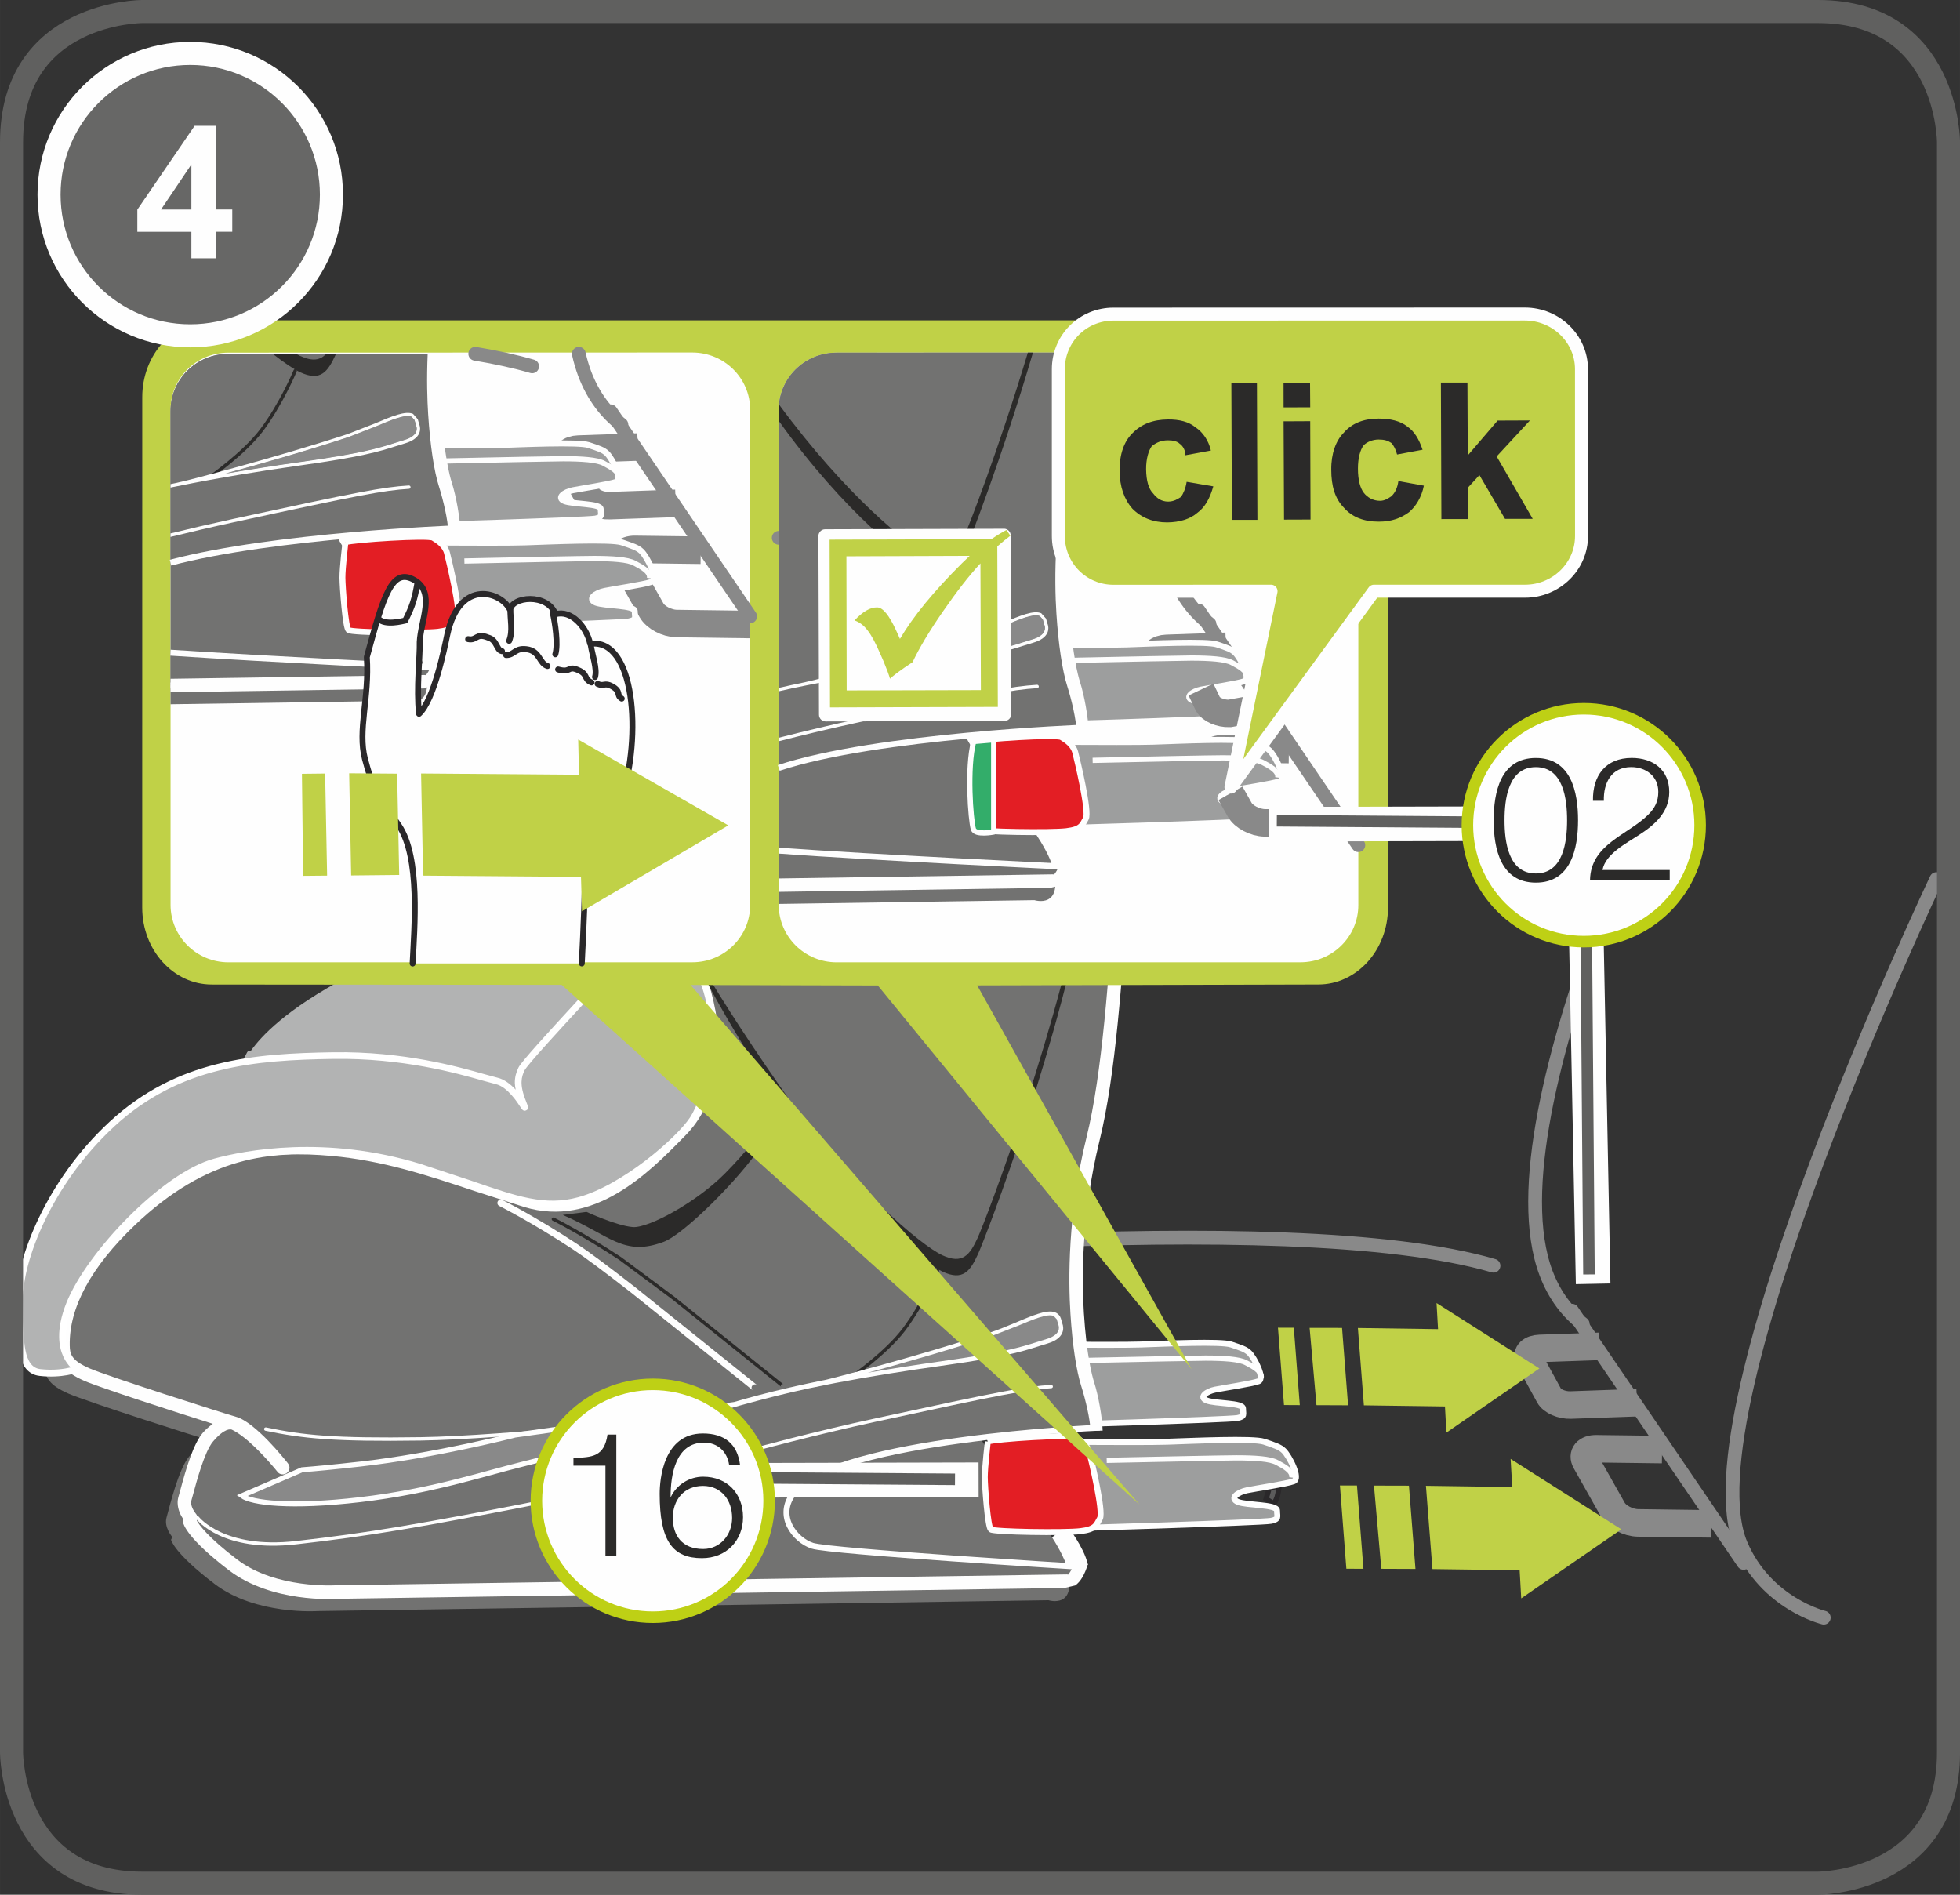 <?xml version="1.0" encoding="UTF-8"?>
<!DOCTYPE svg PUBLIC "-//W3C//DTD SVG 1.1//EN" "http://www.w3.org/Graphics/SVG/1.1/DTD/svg11.dtd">
<!-- Creator: CorelDRAW 2017 -->
<svg xmlns="http://www.w3.org/2000/svg" xml:space="preserve" width="30mm" height="29mm" version="1.1" style="shape-rendering:geometricPrecision; text-rendering:geometricPrecision; image-rendering:optimizeQuality; fill-rule:evenodd; clip-rule:evenodd"
viewBox="0 0 445.32 430.48"
 xmlns:xlink="http://www.w3.org/1999/xlink">
 <rect x="0" y="0" width="445.32" height="430.48" fill="#333333" stroke="none"/>
 <defs>
  <style type="text/css">
   <![CDATA[
    .str4 {stroke:#FEFEFE;stroke-width:1.19;stroke-miterlimit:10}
    .str7 {stroke:#2A282A;stroke-width:1.19;stroke-miterlimit:10}
    .str1 {stroke:#898989;stroke-width:6.25;stroke-miterlimit:4}
    .str2 {stroke:#FEFEFE;stroke-width:4.76;stroke-miterlimit:10}
    .str3 {stroke:#FEFEFE;stroke-width:1.35;stroke-miterlimit:10}
    .str5 {stroke:#FEFEFE;stroke-width:1.35;stroke-miterlimit:4}
    .str13 {stroke:#FEFEFE;stroke-width:7.86;stroke-miterlimit:4}
    .str12 {stroke:#FEFEFE;stroke-width:5.24;stroke-miterlimit:4}
    .str11 {stroke:#60605F;stroke-width:5.24;stroke-miterlimit:4}
    .str14 {stroke:#60605F;stroke-width:2.62;stroke-miterlimit:4}
    .str15 {stroke:#BED015;stroke-width:2.62;stroke-miterlimit:2.613}
    .str6 {stroke:#FEFEFE;stroke-width:1.13;stroke-miterlimit:4}
    .str9 {stroke:#FEFEFE;stroke-width:1.19;stroke-linecap:round;stroke-linejoin:round;stroke-miterlimit:4}
    .str0 {stroke:#898989;stroke-width:3.13;stroke-linecap:round;stroke-linejoin:round;stroke-miterlimit:4}
    .str8 {stroke:#2A282A;stroke-width:1.35;stroke-linecap:round;stroke-linejoin:round;stroke-miterlimit:22.926}
    .str10 {stroke:#FEFEFE;stroke-width:2.95;stroke-linecap:round;stroke-linejoin:round;stroke-miterlimit:4}
    .fil11 {fill:none}
    .fil0 {fill:none;fill-rule:nonzero}
    .fil13 {fill:#FEFEFE}
    .fil10 {fill:#5B5B5B}
    .fil4 {fill:#FEFEFE;fill-rule:nonzero}
    .fil5 {fill:#B2B3B3;fill-rule:nonzero}
    .fil2 {fill:#9D9E9E;fill-rule:nonzero}
    .fil9 {fill:#898989;fill-rule:nonzero}
    .fil6 {fill:#727271;fill-rule:nonzero}
    .fil15 {fill:#676766;fill-rule:nonzero}
    .fil3 {fill:#5B5B5B;fill-rule:nonzero}
    .fil7 {fill:#2B2A29;fill-rule:nonzero}
    .fil16 {fill:#2B2A29;fill-rule:nonzero}
    .fil12 {fill:#E31E24;fill-rule:nonzero}
    .fil1 {fill:#C0D147;fill-rule:nonzero}
    .fil14 {fill:#33AD6A;fill-rule:nonzero}
    .fil8 {fill:white;fill-rule:nonzero}
   ]]>
  </style>
 </defs>
 <g id="Слой_x0020_1">
  <line class="fil0 str0" x1="357.17" y1="297.79" x2="396.15" y2= "355.08" />
  <path class="fil0 str1" d="M377.63 329.34l-14.92 -0.19c-2.25,-0.04 -3.33,1.27 -2.43,2.9l6.16 10.94c0.92,1.63 3.48,2.98 5.72,3.01l16.68 0.22m-25.52 -40.33l-13.47 0.47c-2.04,0.07 -3.13,1.14 -2.46,2.38l4.57 8.35c0.67,1.25 2.87,2.2 4.9,2.13l15.05 -0.53"/>
  <path class="fil0 str0" d="M439.95 199.73c0,0 -57.35,120.72 -44.42,151.17 5.73,13.48 18.84,16.62 18.84,16.62m-50.01 -160.21c-11.41,30.48 -20.02,63.5 -13.1,81.92 2,5.29 5.03,9.03 8.34,11.56m-129.05 -18.68c42.46,-1.83 85.36,-1.38 108.78,5.46"/>
  <path class="fil1" d="M309.78 356.43l-1.47 -18.93 -3.87 -0.01 1.46 18.92 3.88 0.02zm11.82 0.03l-1.48 -18.92 -7.95 -0.02 1.67 18.91 7.76 0.03zm23.67 0.29l0.36 6.39 22.75 -15.68 -25.16 -16 0.37 6.39 -19.61 -0.28 1.48 18.92 19.79 0.27z"/>
  <path class="fil1" d="M295.32 319.24l-1.36 -17.58 -3.6 -0.01 1.37 17.57 3.59 0.02zm10.97 0.03l-1.37 -17.57 -7.37 -0.01 1.56 17.56 7.19 0.03zm22.01 0.27l0.33 5.94 21.12 -14.57 -23.36 -14.86 0.34 5.93 -18.21 -0.26 1.36 17.57 18.41 0.25z"/>
  <path class="fil0 str2" d="M240.6 348.08c0,0 3.61,4.74 4.23,7.89"/>
  <path class="fil2" d="M225.1 305.4c0,0 28.58,0.27 34.09,0.07 5.49,-0.19 18.21,-0.77 20.49,-0.01 2.28,0.76 3.36,1.09 4.18,1.91 1.2,1.19 3.6,5.88 2.08,6.45 -1.51,0.56 -7.97,1.52 -9.87,1.9 -1.89,0.38 -3.79,1.71 -1.9,2.46 1.9,0.77 8.25,0.5 8.25,1.83 0,1.32 0.49,1.78 -1.23,2.15 -1.71,0.38 -45.73,1.73 -48.56,1.73 -2.85,0 -4.38,-0.95 -5.51,-1.14 -1.14,-0.19 -2.67,0.2 -3.23,0.2 -0.57,0 -1.9,-3.41 -1.9,-5.7 0,-2.27 3.11,-11.84 3.11,-11.84z"/>
  <path class="fil0 str3" d="M225.1 305.4c0,0 28.58,0.27 34.09,0.07 5.49,-0.19 18.21,-0.77 20.49,-0.01 2.28,0.76 3.36,1.09 4.18,1.91 1.2,1.19 3.6,5.88 2.08,6.45 -1.51,0.56 -7.97,1.52 -9.87,1.9 -1.89,0.38 -3.79,1.71 -1.9,2.46 1.9,0.77 8.25,0.5 8.25,1.83 0,1.32 0.49,1.78 -1.23,2.15 -1.71,0.38 -45.73,1.73 -48.56,1.73 -2.85,0 -4.38,-0.95 -5.51,-1.14 -1.14,-0.19 -2.67,0.2 -3.23,0.2 -0.57,0 -1.9,-3.41 -1.9,-5.7 0,-2.27 3.11,-11.84 3.11,-11.84"/>
  <path class="fil0 str4" d="M225.1 305.4l1.4 4.12c0,0 43.17,-0.95 47.42,-0.96 4.25,0.01 7.67,0.23 9.21,1.06 1.53,0.82 3.66,1.89 3.42,3.42"/>
  <path class="fil3" d="M260.19 127.66c0,0 0.46,-3.6 -0.9,-17.18 -1.37,-13.57 -4.7,-14.69 -4.7,-14.69 0,0 1.63,31.25 2.09,35.13 0.44,3.87 2.97,-0.34 2.97,-0.34l0.54 -2.92z"/>
  <path class="fil4" d="M259.81 127.61c-0.01,0.04 -0.5,2.78 -0.5,2.78 -0.53,0.91 -1.41,1.87 -1.79,1.79 -0.15,-0.03 -0.37,-0.39 -0.47,-1.3 -0.41,-3.53 -1.82,-30.06 -2.03,-34.24 0.95,1.04 2.9,4.27 3.88,13.9 0.72,7.19 0.93,11.59 0.96,14.12 0.04,2.15 -0.05,2.94 -0.05,2.96zm-5.45 -32.12c-0.09,0.07 -0.15,0.19 -0.14,0.32 0.06,1.27 1.63,31.3 2.07,35.14 0.05,0.44 0.2,1.77 1.08,1.96 1.09,0.23 2.28,-1.58 2.66,-2.27 0,0 0.54,-2.94 0.54,-2.94 0.02,-0.15 0.44,-3.8 -0.91,-17.26 -1.35,-13.43 -4.58,-14.89 -4.94,-15.01 -0.11,-0.04 -0.24,-0.02 -0.35,0.06z"/>
  <path class="fil3" d="M257.35 139.1c0.13,1.85 1.42,3.26 2.86,3.16 1.45,-0.11 2.51,-1.7 2.37,-3.54l-1.15 -15.63c-0.15,-1.86 -1.43,-3.27 -2.88,-3.16 -1.44,0.11 -2.49,1.69 -2.36,3.55l1.15 15.63z"/>
  <path class="fil4" d="M257.74 139.07l-1.16 -15.63c-0.13,-1.64 0.79,-3.04 2.01,-3.13l1.39 0.5c0.6,0.52 1,1.37 1.07,2.3l1.15 15.63c0.12,1.64 -0.79,3.05 -2.01,3.14 -1.23,0.09 -2.34,-1.17 -2.44,-2.8zm0.8 -19.53c-1.66,0.12 -2.88,1.9 -2.72,3.95l1.15 15.63c0.16,2.05 1.62,3.63 3.28,3.51 1.65,-0.12 2.86,-1.9 2.72,-3.95l-1.15 -15.64c-0.1,-1.14 -0.58,-2.17 -1.34,-2.83l-1.94 -0.68z"/>
  <path class="fil5" d="M56.82 239.44l-3.71 7.15 13.74 7.43 46.01 13.5 39.79 -38.23 -24.67 -8.36 -1.13 -0.38c0,0 -27.8,-8.3 -47.46,2.01 -19.66,10.31 -23.02,18.64 -23.02,18.64l0.45 -1.76z"/>
  <path class="fil5" d="M151.22 229.61c-1.72,1.65 -37.95,36.46 -38.56,37.05 -0.83,-0.25 -45.44,-13.31 -45.44,-13.31 0,0 -11.88,-6.42 -13.08,-7.07 0.37,-0.73 1.28,-2.49 2.24,-4.31 0.3,0 0.6,-0.17 0.72,-0.47 0.02,-0.08 3.58,-8.24 22.66,-18.25 19.16,-10.05 46.61,-2.04 46.86,-1.96 0,0 22.45,7.6 24.6,8.33zm-72.17 -7.72c-14.05,7.37 -19.81,13.67 -22.04,16.83 -0.34,-0.08 -0.71,0.05 -0.87,0.37l-3.71 7.14c-0.18,0.37 -0.05,0.83 0.31,1.03l13.89 7.49 46.02 13.49c0.26,0.08 0.54,0.01 0.73,-0.18l39.79 -38.23c0.19,-0.18 0.28,-0.46 0.22,-0.71 -0.05,-0.26 -0.24,-0.48 -0.5,-0.56l-25.82 -8.74c-0.27,-0.08 -28.32,-8.27 -48.03,2.06z"/>
  <path class="fil6" d="M60.04 337.76c0,0 -6.21,-7.83 -10.97,-10.05 -1.68,-0.5 -3.57,0.2 -6.06,3.15 -2.49,2.95 -4.55,11.71 -5.17,13.91 -0.64,2.21 1.31,4.43 1.31,4.43l-0.29 0.62c0,0 0.57,2.96 9.93,10.07 9.36,7.12 23.42,6.14 23.42,6.14l166.01 -2.47c0,0 6.89,2.18 4.1,-7.72 -2.32,-8.27 -19.58,-26.93 -19.62,-29.6 -0.04,-2.66 21.19,-4.49 20.26,-7.4 -0.93,-2.9 -1.91,-8.37 -2.4,-16.12 -0.5,-7.75 -0.59,-22.64 3.61,-39.63 4.2,-16.98 5.56,-44.61 7.24,-68.3 1.69,-23.69 1.33,-55.74 0.36,-69.98 -0.98,-14.23 -2.37,-22.61 -2.37,-22.61 0,0 -0.17,-2.16 -3.23,-3.27 -3.07,-1.09 -12.48,-4.33 -45.11,-3.43 -34.74,0.95 -50.65,10.38 -62.97,32.45 -7.83,14.02 -14.23,36.51 12.11,87.69 11.94,23.2 7.57,38.18 0.42,45.41 -7.14,7.23 -19.66,20.78 -35.25,16.05 -15.6,-4.73 -28.27,-10.27 -44.21,-11.68 -15.92,-1.42 -30,1.08 -45.82,16.2 -15.8,15.12 -15.26,25.8 -15.22,28.6 0.05,2.8 1.22,4.57 5.45,6.41 4.22,1.84 30.15,10.13 33.46,11.05 4.03,1.14 11.02,10.1 11.02,10.1z"/>
  <path class="fil6" d="M245.35 355.96c-1.38,3.63 -2.95,3.26 -2.95,3.26l-166 2.47c0,0 -14.07,0.97 -23.42,-6.14 -9.36,-7.11 -9.93,-10.06 -9.93,-10.06l0.28 -0.62c0,0 -1.94,-2.21 -1.31,-4.42 0.63,-2.2 2.7,-10.97 5.17,-13.91 2.5,-2.95 4.4,-3.64 6.07,-3.14 4.76,2.22 10.97,10.05 10.97,10.05 0,0 -6.99,-8.96 -11.02,-10.09 -3.3,-0.93 -29.24,-9.22 -33.46,-11.07 -4.23,-1.84 -5.4,-3.61 -5.45,-6.41 -0.04,-2.8 -0.58,-13.47 15.23,-28.6 15.81,-15.12 29.89,-17.62 45.82,-16.2 15.92,1.41 28.6,6.95 44.2,11.68 15.6,4.73 28.11,-8.81 35.26,-16.04 7.15,-7.24 11.52,-22.21 -0.42,-45.42 -26.33,-51.19 -19.94,-73.67 -12.1,-87.69 12.32,-22.06 28.22,-31.49 62.97,-32.45 32.62,-0.9 42.02,2.34 45.11,3.44 3.06,1.1 3.23,3.26 3.23,3.26 0,0 1.39,8.37 2.37,22.61 0.97,14.23 1.33,46.29 -0.37,69.98 -1.68,23.69 -3.04,51.31 -7.24,68.3 -4.2,16.98 -4.11,31.88 -3.61,39.63 0.5,7.75 1.47,13.21 2.4,16.12 0.94,2.92 2.02,7.23 2.06,9.89 0,0 -59.04,2.63 -68.83,14.77 -4.18,5.19 0.21,10.73 4.19,12.03 3.98,1.31 60.79,4.78 60.79,4.78z"/>
  <path class="fil0 str5" d="M245.35 355.96c-1.38,3.63 -2.95,3.26 -2.95,3.26l-166 2.47c0,0 -14.07,0.97 -23.42,-6.14 -9.36,-7.11 -9.93,-10.06 -9.93,-10.06l0.28 -0.62c0,0 -1.94,-2.21 -1.31,-4.42 0.63,-2.2 2.7,-10.97 5.17,-13.91 2.5,-2.95 4.4,-3.64 6.07,-3.14 4.76,2.22 10.97,10.05 10.97,10.05 0,0 -6.99,-8.96 -11.02,-10.09 -3.3,-0.93 -29.24,-9.22 -33.46,-11.07 -4.23,-1.84 -5.4,-3.61 -5.45,-6.41 -0.04,-2.8 -0.58,-13.47 15.23,-28.6 15.81,-15.12 29.89,-17.62 45.82,-16.2 15.92,1.41 28.6,6.95 44.2,11.68 15.6,4.73 28.11,-8.81 35.26,-16.04 7.15,-7.24 11.52,-22.21 -0.42,-45.42 -26.33,-51.19 -19.94,-73.67 -12.1,-87.69 12.32,-22.06 28.22,-31.49 62.97,-32.45 32.62,-0.9 42.02,2.34 45.11,3.44 3.06,1.1 3.23,3.26 3.23,3.26 0,0 1.39,8.37 2.37,22.61 0.97,14.23 1.33,46.29 -0.37,69.98 -1.68,23.69 -3.04,51.31 -7.24,68.3 -4.2,16.98 -4.11,31.88 -3.61,39.63 0.5,7.75 1.47,13.21 2.4,16.12 0.94,2.92 2.02,7.23 2.06,9.89 0,0 -59.04,2.63 -68.83,14.77 -4.18,5.19 0.21,10.73 4.19,12.03 3.98,1.31 60.79,4.78 60.79,4.78"/>
  <path class="fil4" d="M244.07 355.07c-0.79,2.33 -1.5,2.65 -1.31,2.67 -0.04,-0.01 -0.33,-0.04 -0.37,-0.04l-166.08 2.47c-0.14,0.01 -13.62,0.84 -22.4,-5.83 -6.73,-5.12 -8.67,-7.92 -9.18,-8.84l0 -0.01c0.1,-0.2 0.14,-0.42 0.13,-0.63 -0,-0.36 -0.14,-0.71 -0.38,-0.98 -0.32,-0.38 -1.04,-1.45 -1.06,-2.46 0,-0.19 0.01,-0.37 0.07,-0.54l0.37 -1.32c0.78,-2.92 2.61,-9.76 4.52,-12.03 2.7,-3.19 4.02,-2.79 4.25,-2.74 3.27,1.53 7.44,6.09 9.36,8.34 0.35,0.41 0.75,0.87 1.04,1.25l0.02 0.03c0.52,0.65 1.47,0.76 2.13,0.24 0.4,-0.3 0.6,-0.76 0.59,-1.22 -0.01,-0.32 -0.12,-0.64 -0.33,-0.92l-0.01 -0.01 0 -0.01c-0.79,-1 -7.44,-9.38 -11.8,-10.6 -3.31,-0.94 -29.19,-9.22 -33.26,-10.99 -4.17,-1.82 -4.5,-3.24 -4.53,-5.23l0 -0.06c-0.13,-8.57 4.84,-17.73 14.75,-27.22 16.62,-15.88 31.27,-16.97 44.63,-15.78 11.7,1.04 21.75,4.38 32.4,7.92l11.49 3.7c15.88,4.82 28.44,-7.95 35.95,-15.58l0.83 -0.85c3.72,-3.76 14.71,-18.3 -0.15,-47.18 -25.63,-49.81 -19.94,-72.26 -12.13,-86.25 12.55,-22.48 28.7,-30.76 61.68,-31.66 21.69,-0.6 36.68,0.53 44.55,3.35 2.01,0.73 2.21,1.93 2.23,2.07 0.01,0.09 1.4,8.48 2.36,22.47 0.94,13.82 1.34,45.75 -0.36,69.76l-0.7 10.2c-1.44,21.33 -2.94,43.38 -6.51,57.84 -4.3,17.38 -4.14,32.58 -3.65,40.09 0.44,6.98 1.34,12.99 2.47,16.49 0.96,3 2.05,7.69 2.08,10.06l2.76 0c-0.04,-2.86 -0.97,-8.01 -1.93,-10.99 -0.49,-1.55 -1.72,-6.18 -2.33,-15.75 -0.47,-7.34 -0.63,-22.18 3.56,-39.16 3.65,-14.72 5.15,-36.91 6.6,-58.37l0.69 -10.19c1.73,-24.16 1.32,-56.29 0.37,-70.2 -0.96,-14.14 -2.38,-22.67 -2.38,-22.62 -0.08,-1.17 -1.08,-3.45 -4.24,-4.59 -3.06,-1.1 -12.39,-4.44 -45.66,-3.52 -33.84,0.92 -51.26,9.93 -64.26,33.23 -8.19,14.66 -14.21,38.04 12.08,89.13 13.92,27.06 4.05,40.24 0.69,43.64l-0.85 0.86c-7.02,7.14 -18.77,19.08 -32.89,14.8l-11.4 -3.68c-10.82,-3.6 -21.05,-7 -33.09,-8.06 -14.09,-1.25 -29.52,-0.1 -47,16.62 -10.57,10.1 -15.84,20.01 -15.7,29.66 0,0.02 0,0.04 0,0.07 0.05,3.63 1.83,5.81 6.35,7.79 3.45,1.51 20.71,7.1 29.21,9.77 -0.76,0.59 -1.52,1.17 -2.31,2.1 -2.06,2.45 -3.69,7.8 -5.13,13.21l-0.35 1.26c-0.15,0.49 -0.2,0.97 -0.19,1.44 0.03,1.53 0.72,2.83 1.25,3.62 -0.05,0.14 -0.09,0.28 -0.09,0.42 0,0.09 0.01,0.18 0.04,0.27 0.11,0.59 1.14,3.88 10.5,10.99 9.71,7.37 23.85,6.49 24.37,6.45l166 -2.47c0.11,0 -0.49,-0.01 -0.39,-0.04l2.25 -0.53c1.19,-0.82 2.16,-2.45 2.9,-4.88l-3.13 -0.22z"/>
  <path class="fil7" d="M254.11 107.16c0.38,13.23 0.18,48.9 -6.42,87.25 -6.6,38.35 -23.78,82.91 -25.55,86.8 -1.79,3.89 -3.4,6.12 -8.04,3.98 -4.61,-2.14 -20.77,-15.23 -37.17,-38.79 -17.61,-25.32 -23.12,-37.31 -23.12,-37.31l2.04 4.21c0,0 5.16,12.98 21.14,36.83 16,23.84 32.55,36.65 37.17,38.79 4.63,2.14 6.26,-0.09 8.04,-3.98 1.78,-3.89 18.95,-48.46 25.55,-86.8 6.6,-38.35 6.8,-74.02 6.42,-87.25l-0.06 -3.72z"/>
  <path class="fil7" d="M163.55 236.53c1.15,3.08 5.15,7.86 7.8,12.71 2.23,4.07 3.52,8.21 1.38,11.43 -4.67,7.06 -17.23,19.7 -21.93,21.47 -9.14,3.45 -12.2,-1.49 -22.94,-6.11l5.4 -0.69c0,0 6.95,3.2 10.54,3.45 3.61,0.25 14.5,-5.69 20.91,-12.18 10.56,-10.69 7.88,-11.62 7.56,-13.41l-8.73 -16.67z"/>
  <path class="fil7" d="M125.9 276.65c0.06,0.04 6.61,3.29 15.25,8.99l12 8.92 24.86 19.97c-0.15,-0.14 -0.4,-0.11 -0.53,0.06 -0.14,0.16 -0.11,0.4 0.06,0.53l-24.86 -19.96 -11.95 -8.89c-8.6,-5.68 -15.1,-8.91 -15.18,-8.94 -0.18,-0.1 -0.27,-0.33 -0.17,-0.51 0.1,-0.19 0.32,-0.27 0.52,-0.18z"/>
  <path class="fil4" d="M114.12 272.62c0.08,0.03 7.35,3.66 16.96,9.99 2.65,1.74 7.13,5.08 13.33,9.92l27.6 22.16c-0.32,-0.26 -0.81,-0.21 -1.08,0.12 -0.26,0.33 -0.22,0.8 0.11,1.07l-27.57 -22.14c-6.18,-4.81 -10.63,-8.13 -13.24,-9.84 -9.53,-6.28 -16.73,-9.87 -16.8,-9.91 -0.38,-0.18 -0.52,-0.64 -0.34,-1.02 0.19,-0.38 0.64,-0.53 1.02,-0.35z"/>
  <path class="fil7" d="M213.15 288.24c0.19,0.08 0.29,0.3 0.2,0.5 -0.03,0.08 -3.22,7.68 -7.7,13.6 -4.04,5.32 -11.8,10.73 -11.88,10.78 -0.17,0.12 -0.41,0.08 -0.53,-0.09 -0.12,-0.18 -0.07,-0.41 0.1,-0.53 0.08,-0.05 7.73,-5.39 11.69,-10.62 4.43,-5.84 7.58,-13.35 7.61,-13.43 0.08,-0.19 0.3,-0.28 0.5,-0.2z"/>
  <path class="fil4" d="M239.22 315c0.01,0.21 -0.14,0.39 -0.36,0.4 -5.79,0.36 -11.37,1.43 -39.75,7.58 -14.08,3.06 -25.22,6.06 -35.99,8.97 -12.31,3.33 -23.94,6.47 -38.95,9.43 -28.71,5.66 -40.4,7.62 -56.9,9.49 -16.72,1.91 -22.49,-5.5 -22.71,-5.81 -0.13,-0.17 -0.09,-0.4 0.07,-0.53 0.16,-0.13 0.41,-0.09 0.54,0.08 0.05,0.07 5.77,7.36 22.03,5.51 16.45,-1.87 28.13,-3.83 56.82,-9.48 14.97,-2.96 26.6,-6.09 38.89,-9.42 10.78,-2.91 21.94,-5.93 36.03,-8.98 28.44,-6.16 34.03,-7.23 39.88,-7.6 0.2,-0.01 0.38,0.15 0.4,0.36z"/>
  <path class="fil4" d="M155.31 322.13c0.02,0.2 -0.13,0.4 -0.34,0.42 -0.39,0.05 -40.05,4.45 -59.36,4.74 -19.73,0.29 -26.84,-0.46 -35.31,-2.23 -0.2,-0.04 -0.34,-0.25 -0.3,-0.46 0.04,-0.2 0.25,-0.34 0.46,-0.3 8.42,1.78 15.49,2.51 35.14,2.22 19.28,-0.29 58.9,-4.69 59.29,-4.73 0.2,-0.02 0.4,0.13 0.42,0.34z"/>
  <path class="fil5" d="M252.19 95.19c0,0 2.27,-8.09 -4.3,-11.04 -6.57,-2.95 -12.96,-7.64 -40.17,-6.15 -27.19,1.49 -54.68,-1.15 -77.93,31.44 -23.26,32.58 -16.59,56.23 -14.27,66.21 2.32,9.99 17.19,43.09 22.93,47.58 5.72,4.49 -1.33,-1.29 -3.69,1.36 -2.36,2.65 -15.44,16.56 -16.28,18.32 -0.85,1.75 -1.26,3.72 0.32,7.61 1.59,3.9 -1.59,-3.9 -5.95,-4.92 -4.37,-1.03 -18.17,-6.05 -37.12,-5.77 -18.95,0.28 -35.68,2.06 -50.3,15.56 -14.6,13.51 -21.09,31.46 -20.96,39.74 0.12,8.27 -0.42,16.12 4.61,16.7 5.01,0.58 8.47,-0.78 8.47,-0.78 0,0 -6.14,-3.83 -1.73,-14.79 4.41,-10.95 21.13,-29.06 33.05,-32.29 11.93,-3.22 29.13,-4.14 46.63,1.27 17.5,5.4 25.85,10.29 36.04,7.52 10.2,-2.76 22.67,-13.62 25.86,-18.46 3.2,-4.84 7.13,-19.28 2.38,-31.4 -4.76,-12.13 -21.55,-42.37 -23.13,-61.07 -1.59,-18.71 -1.31,-29.61 8.07,-42.81 9.38,-13.21 19.89,-24.25 43.81,-26.79 23.92,-2.54 45.5,-1.77 51.83,-0.56 6.34,1.21 11.81,3.53 11.81,3.53z"/>
  <path class="fil8" d="M251.63 94.15c-1.69,-0.67 -6.03,-2.26 -11.1,-3.24 -7.01,-1.34 -29,-1.89 -52.05,0.54 -25.05,2.65 -35.66,14.85 -44.36,27.11 -9.91,13.94 -9.72,25.66 -8.22,43.32 1.17,13.88 10.54,33.85 17.39,48.43l5.8 12.85c4.67,11.93 0.73,26.1 -2.3,30.7 -3.1,4.71 -15.43,15.43 -25.43,18.15 -7.5,2.04 -13.84,-0.15 -24.35,-3.78l-11.27 -3.73c-21.83,-6.73 -40.18,-3.14 -47.06,-1.27 -11.78,3.18 -28.9,21.15 -33.58,32.74 -1.25,3.12 -1.69,5.68 -1.66,7.78 0.05,3.7 1.53,5.81 2.61,6.92 -1.37,0.34 -3.8,0.74 -6.89,0.39 -3.83,-0.44 -3.87,-6.43 -3.91,-13.37l-0.02 -2.59c-0.12,-8.2 6.22,-25.76 20.72,-39.16 14.85,-13.72 32.03,-15.09 49.8,-15.36 15.73,-0.23 28.07,3.27 34.01,4.95l2.92 0.79c2.61,0.62 4.87,4.13 5.62,5.28 0.29,0.45 0.63,0.99 1.27,0.66 0.64,-0.33 0.48,-0.72 -0.05,-2.05 -1.58,-3.86 -1.03,-5.57 -0.35,-7 0.58,-1.22 8.51,-9.82 12.77,-14.44l3.38 -3.71c1,-1.11 3.66,0.05 4.53,0.43 0.48,0.21 1.06,0.46 1.43,-0.14 0.37,-0.62 0.18,-0.76 -1.52,-2.09l-0.84 -0.67c-5.53,-4.32 -20.29,-36.99 -22.66,-47.14l-0.26 -1.05c-2.55,-10.82 -7.88,-33.34 14.4,-64.54 20.6,-28.86 44,-29.77 68.78,-30.74l8.57 -0.38c24.22,-1.33 31.74,2.25 37.76,5.13l2.05 0.96c3.43,1.54 4.22,4.62 4.25,6.99 0.02,0.98 -0.08,1.74 -0.19,2.31zm-43.95 -16.91l-8.55 0.38c-24.05,0.94 -48.93,1.91 -69.97,31.38 -14.04,19.67 -17.22,36.3 -17.04,48.52 0.11,7.52 1.48,13.38 2.41,17.25l0.25 1.04c2.16,9.3 16.26,41.41 22.69,47.43 -1.19,-0.18 -2.43,-0.14 -3.28,0.82l-3.38 3.69c-6.49,7.05 -12.38,13.49 -13.02,14.81 -0.5,1.05 -0.84,2.15 -0.82,3.52 0.01,0.45 0.1,0.98 0.2,1.5 -1.13,-1.21 -2.55,-2.36 -4.15,-2.73l-2.85 -0.77c-6.01,-1.7 -18.49,-5.25 -34.44,-5.01 -18.08,0.27 -35.57,1.68 -50.81,15.77 -14.57,13.47 -21.1,31.17 -21.21,39.83l0 0.47 0.01 2.58c0.06,7.35 0.1,14.28 5.27,14.88 5.14,0.59 8.7,-0.77 8.85,-0.83 0.26,-0.1 0.45,-0.35 0.47,-0.64 0.04,-0.28 -0.1,-0.57 -0.34,-0.72 -0.23,-0.14 -5.54,-3.69 -1.46,-13.86 4.55,-11.28 21.16,-28.75 32.56,-31.83 6.75,-1.83 24.76,-5.36 46.21,1.26l11.22 3.72c10.41,3.59 17.29,5.96 25.24,3.81 10.52,-2.85 23,-13.78 26.31,-18.78 3.17,-4.82 7.31,-19.66 2.44,-32.1l-5.83 -12.95c-6.79,-14.47 -16.09,-34.29 -17.24,-47.91 -1.67,-19.62 -0.93,-29.83 7.93,-42.3 8.52,-11.98 18.86,-23.88 43.28,-26.47 24.81,-2.63 45.85,-1.67 51.61,-0.57 6.17,1.18 11.6,3.46 11.65,3.48 0.21,0.08 0.44,0.08 0.64,-0.01 0.19,-0.1 0.33,-0.27 0.41,-0.48 0.02,-0.09 2.36,-8.76 -4.73,-11.95l-2.03 -0.94c-6.18,-2.95 -13.88,-6.62 -38.5,-5.27z"/>
  <path class="fil9" d="M166.94 319.08c14.63,-4.33 30.64,-7.05 46.76,-9.32 17.39,-2.43 19.29,-3.63 24.17,-5.07 4.25,-1.25 2.94,-3.85 2.94,-3.85l-0.31 -1.12c-1.18,-3.35 -8.29,1.24 -15.44,3.59 -16.19,5.33 -36.83,10.66 -37.72,10.83 -20,3.79 -40.96,11.7 -68.51,18.49 -9.53,2.35 -20.86,6.2 -37.02,8.09 -15.89,1.86 -24.63,0.73 -26.86,-0.89l13.67 -5.9c2.94,-0.22 7.17,-0.62 13.25,-1.3 17.07,-1.91 35.17,-6.59 35.17,-6.59l49.9 -6.96z"/>
  <path class="fil0 str6" d="M166.94 319.08c14.63,-4.33 30.64,-7.05 46.76,-9.32 17.39,-2.43 19.29,-3.63 24.17,-5.07 4.25,-1.25 2.94,-3.85 2.94,-3.85l-0.31 -1.12c-1.18,-3.35 -8.29,1.24 -15.44,3.59 -16.19,5.33 -36.83,10.66 -37.72,10.83 -20,3.79 -40.96,11.7 -68.51,18.49 -9.53,2.35 -20.86,6.2 -37.02,8.09 -15.89,1.86 -24.63,0.73 -26.86,-0.89l13.67 -5.9c2.94,-0.22 7.17,-0.62 13.25,-1.3 17.07,-1.91 35.17,-6.59 35.17,-6.59l49.9 -6.96"/>
  <path class="fil9" d="M240.13 299.82l0.34 1.19c0.01,0.02 0.14,0.31 0.15,0.72 0.01,0.22 -0.03,0.49 -0.15,0.76 -0.34,0.78 -1.27,1.41 -2.7,1.83l-2.22 0.69c-3.62,1.15 -7.36,2.34 -21.89,4.37 -5.22,0.73 -10.8,1.6 -16.48,2.57 7.66,-2.08 18.5,-5.15 28,-8.28l6.16 -2.4c3.45,-1.46 6.71,-2.83 8.12,-2.21 0,0 0.68,0.77 0.67,0.75z"/>
  <path class="fil0 str6" d="M240.13 299.82l0.34 1.19c0.01,0.02 0.14,0.31 0.15,0.72 0.01,0.22 -0.03,0.49 -0.15,0.76 -0.34,0.78 -1.27,1.41 -2.7,1.83l-2.22 0.69c-3.62,1.15 -7.36,2.34 -21.89,4.37 -5.22,0.73 -10.8,1.6 -16.48,2.57 7.66,-2.08 18.5,-5.15 28,-8.28l6.16 -2.4c3.45,-1.46 6.71,-2.83 8.12,-2.21 0,0 0.68,0.77 0.67,0.75"/>
  <path class="fil9" d="M239.44 299c-1.41,-0.63 -4.67,0.75 -8.13,2.2l-6.16 2.4c-9.5,3.13 -20.34,6.2 -28,8.28 5.68,-0.96 11.26,-1.84 16.48,-2.57 14.53,-2.04 18.27,-3.23 21.89,-4.38l2.21 -0.69c1.43,-0.42 2.36,-1.05 2.7,-1.83 0.13,-0.27 0.16,-0.54 0.16,-0.76 -0.01,-0.41 -0.14,-0.7 -0.15,-0.72l-0.34 -1.19c0.01,0.03 -0.67,-0.75 -0.67,-0.75z"/>
  <path class="fil0 str7" d="M228.97 327.85l1.49 4.37c0,0 45.6,-1.02 50.08,-1.03 4.49,0.01 8.08,0.24 9.71,1.12 1.63,0.87 3.86,2 3.62,3.61"/>
  <path class="fil10" d="M290.64 337.54c0,0 -0.1,1.34 -0.47,2.57 -0.38,1.22 -0.87,1.52 -0.87,1.52l-1.64 -1.11 0.72 -2.41 2.27 -0.57z"/>
  <path class="fil11 str7" d="M290.64 337.54c0,0 -0.1,1.34 -0.47,2.57 -0.38,1.22 -0.87,1.52 -0.87,1.52l-1.64 -1.11 0.72 -2.41 2.27 -0.57"/>
  <path class="fil2" d="M228.47 327.48c0,0 30.76,0.29 36.68,0.08 5.92,-0.2 19.59,-0.83 22.04,-0.01 2.45,0.83 3.62,1.19 4.49,2.04 1.3,1.28 3.88,6.33 2.25,6.94 -1.62,0.61 -8.58,1.63 -10.61,2.05 -2.04,0.41 -4.08,1.83 -2.04,2.66 2.04,0.81 8.87,0.54 8.87,1.96 0,1.43 0.53,1.92 -1.32,2.32 -1.84,0.41 -49.19,1.86 -52.26,1.86 -3.06,0.01 -4.7,-1.02 -5.92,-1.22 -1.23,-0.21 -2.86,0.2 -3.48,0.2 -0.61,0 -2.04,-3.68 -2.04,-6.13 0,-2.45 3.34,-12.75 3.34,-12.75z"/>
  <path class="fil0 str3" d="M228.47 327.48c0,0 30.76,0.29 36.68,0.08 5.92,-0.2 19.59,-0.83 22.04,-0.01 2.45,0.83 3.62,1.19 4.49,2.04 1.3,1.28 3.88,6.33 2.25,6.94 -1.62,0.61 -8.58,1.63 -10.61,2.05 -2.04,0.41 -4.08,1.83 -2.04,2.66 2.04,0.81 8.87,0.54 8.87,1.96 0,1.43 0.53,1.92 -1.32,2.32 -1.84,0.41 -49.19,1.86 -52.26,1.86 -3.06,0.01 -4.7,-1.02 -5.92,-1.22 -1.23,-0.21 -2.86,0.2 -3.48,0.2 -0.61,0 -2.04,-3.68 -2.04,-6.13 0,-2.45 3.34,-12.75 3.34,-12.75"/>
  <path class="fil12" d="M224.42 327.52c1.71,-0.6 18.77,-1.72 19.94,-1 1.17,0.71 2.69,1.72 3.14,3.44 0.45,1.72 3.26,13.52 2.41,15.03 -0.85,1.49 -0.95,2.47 -4.43,2.88 -3.49,0.43 -19.67,0.19 -20.36,-0.39 -0.69,-0.58 -1.36,-9.66 -1.37,-11.9 -0,-2.23 0.68,-8.06 0.68,-8.06z"/>
  <path class="fil0 str3" d="M224.42 327.52c1.71,-0.6 18.77,-1.72 19.94,-1 1.17,0.71 2.69,1.72 3.14,3.44 0.45,1.72 3.26,13.52 2.41,15.03 -0.85,1.49 -0.95,2.47 -4.43,2.88 -3.49,0.43 -19.67,0.19 -20.36,-0.39 -0.69,-0.58 -1.36,-9.66 -1.37,-11.9 -0,-2.23 0.68,-8.06 0.68,-8.06"/>
  <path class="fil0 str4" d="M251.45 331.79c12.4,-0.26 27.05,-0.57 29.44,-0.57 4.26,0 7.67,0.22 9.21,1.05 1.53,0.83 3.66,1.89 3.42,3.42"/>
  <path class="fil1" d="M48.13 72.78l251.36 0c8.76,-0.01 15.84,7.82 15.84,17.47l0.03 115.94c0,9.65 -7.11,17.5 -15.85,17.48l-77.49 0.2 48.73 87.21 -71.31 -87.19 -42.54 -0.11 102.01 118.06 -131.29 -118.09 -79.47 -0.07c-8.75,0.02 -15.83,-7.81 -15.84,-17.48l0.01 -115.92c-0.03,-9.66 7.07,-17.5 15.81,-17.5z"/>
  <path class="fil4" d="M170.44 205.62c0,7.17 -5.89,13.01 -13.14,13l-105.39 0.01c-7.28,0 -13.13,-5.84 -13.16,-13l0 -112.52c0,-7.19 5.86,-12.99 13.14,-12.99l105.4 -0.03c7.26,0 13.15,5.82 13.15,13l0 112.51z"/>
  <line class="fil0 str0" x1="138.75" y1="93.45" x2="170.44" y2= "140.04" />
  <path class="fil0 str1" d="M159.21 125.01l-14.92 -0.19c-2.25,-0.04 -3.33,1.26 -2.42,2.9l6.16 10.94c0.92,1.63 3.48,2.98 5.72,3.01l16.68 0.22m-25.52 -40.33l-13.47 0.47c-2.04,0.07 -3.13,1.14 -2.46,2.38l4.57 8.35c0.67,1.25 2.87,2.2 4.9,2.13l15.06 -0.53"/>
  <path class="fil0 str0" d="M131.51 80.38c0.35,1.59 0.8,3.1 1.33,4.52 2,5.29 5.03,9.03 8.34,11.56m-33.2 -16.08c4.77,0.79 9.11,1.74 12.93,2.85"/>
  <path class="fil0 str2" d="M94.66 143.74c0,0 3.61,4.73 4.23,7.89"/>
  <path class="fil2" d="M79.16 101.06c0,0 28.59,0.27 34.09,0.07 5.49,-0.19 18.21,-0.77 20.49,-0.01 2.28,0.76 3.36,1.09 4.18,1.91 1.2,1.19 3.6,5.88 2.08,6.45 -1.51,0.56 -7.97,1.52 -9.86,1.9 -1.89,0.38 -3.79,1.71 -1.9,2.46 1.9,0.77 8.25,0.5 8.25,1.83 0,1.32 0.49,1.78 -1.22,2.15 -1.71,0.38 -45.72,1.73 -48.57,1.73 -2.85,0 -4.38,-0.95 -5.51,-1.14 -1.14,-0.19 -2.66,0.2 -3.23,0.2 -0.57,0 -1.9,-3.42 -1.9,-5.7 0,-2.27 3.11,-11.84 3.11,-11.84z"/>
  <path class="fil0 str3" d="M79.16 101.06c0,0 28.59,0.27 34.09,0.07 5.49,-0.19 18.21,-0.77 20.49,-0.01 2.28,0.76 3.36,1.09 4.18,1.91 1.2,1.19 3.6,5.88 2.08,6.45 -1.51,0.56 -7.97,1.52 -9.86,1.9 -1.89,0.38 -3.79,1.71 -1.9,2.46 1.9,0.77 8.25,0.5 8.25,1.83 0,1.32 0.49,1.78 -1.22,2.15 -1.71,0.38 -45.72,1.73 -48.57,1.73 -2.85,0 -4.38,-0.95 -5.51,-1.14 -1.14,-0.19 -2.66,0.2 -3.23,0.2 -0.57,0 -1.9,-3.42 -1.9,-5.7 0,-2.27 3.11,-11.84 3.11,-11.84"/>
  <path class="fil0 str4" d="M79.16 101.06l1.41 4.12c0,0 43.17,-0.95 47.41,-0.96 4.26,0.01 7.67,0.23 9.21,1.05 1.53,0.82 3.66,1.89 3.42,3.42"/>
  <path class="fil6" d="M38.74 160.01l53.52 -0.8c0,0 6.89,2.18 4.1,-7.73 -2.32,-8.27 -19.58,-26.93 -19.62,-29.6 -0.04,-2.67 21.19,-4.49 20.26,-7.4 -0.93,-2.91 -1.91,-8.37 -2.4,-16.12 -0.27,-4.18 -0.42,-10.43 0.16,-17.97l-42.87 0.01c-7.28,0 -13.14,5.8 -13.14,12.99l0 0 0 66.62z"/>
  <path class="fil6" d="M99.42 151.63c-1.38,3.63 -2.95,3.25 -2.95,3.25l-57.72 0.86 0 -7.45c22.46,1.5 60.67,3.34 60.67,3.34zm-0.72 -71.24c-0.25,5.61 -0.11,10.3 0.1,13.65 0.5,7.75 1.47,13.21 2.4,16.12 0.94,2.92 2.02,7.23 2.05,9.89 0,0 -41.08,1.56 -64.51,7.79l0 -34.45 0 0c0,-7.19 5.86,-12.99 13.14,-12.99l46.81 -0.01z"/>
  <path class="fil0 str5" d="M99.42 151.63c-1.38,3.63 -2.95,3.25 -2.95,3.25l-57.72 0.86m59.95 -75.35c-0.25,5.61 -0.11,10.3 0.1,13.65 0.5,7.75 1.47,13.21 2.4,16.12 0.94,2.92 2.02,7.23 2.05,9.89 0,0 -41.08,1.56 -64.51,7.79m0 20.45c22.46,1.5 60.67,3.34 60.67,3.34"/>
  <path class="fil4" d="M98.13 150.73c-0.79,2.33 -1.5,2.65 -1.31,2.67 -0.04,-0.01 -0.34,-0.04 -0.37,-0.04l-57.7 0.86 0 3.05 57.75 -0.86c0.1,0 -0.49,-0.01 -0.38,-0.04l2.24 -0.53c1.19,-0.82 2.16,-2.45 2.9,-4.88l-3.13 -0.22zm-0.96 -70.34c-0.25,5.74 -0.1,10.47 0.11,13.74 0.45,6.98 1.34,12.99 2.48,16.49 0.95,3 2.04,7.68 2.07,10.06l2.76 0c-0.04,-2.86 -0.97,-8.01 -1.93,-10.99 -0.49,-1.55 -1.72,-6.18 -2.33,-15.75 -0.2,-3.22 -0.35,-7.89 -0.1,-13.55l-3.06 0z"/>
  <path class="fil7" d="M74.1 80.4c-1.32,1.42 -3.04,1.79 -5.94,0.45 -0.25,-0.12 -0.54,-0.27 -0.87,-0.45l-5.32 0c2.81,2.2 4.98,3.59 6.24,4.18 4.63,2.14 6.25,-0.1 8.04,-3.98l0.09 -0.2 -2.25 0z"/>
  <path class="fil7" d="M67.21 83.9c0.2,0.08 0.29,0.3 0.2,0.5 -0.03,0.08 -3.22,7.67 -7.69,13.6 -4.04,5.32 -11.8,10.73 -11.88,10.78 -0.17,0.11 -0.41,0.08 -0.53,-0.1 -0.12,-0.17 -0.07,-0.41 0.11,-0.53 0.07,-0.05 7.73,-5.39 11.68,-10.62 4.43,-5.84 7.58,-13.35 7.61,-13.43 0.08,-0.19 0.3,-0.28 0.5,-0.2z"/>
  <path class="fil4" d="M93.28 110.66c0.01,0.21 -0.14,0.39 -0.36,0.4 -5.79,0.36 -11.38,1.42 -39.75,7.58 -5.17,1.12 -9.94,2.24 -14.43,3.34l0 -0.79c4.45,-1.09 9.16,-2.19 14.26,-3.3 28.44,-6.16 34.03,-7.23 39.88,-7.59 0.2,-0.01 0.39,0.15 0.4,0.36z"/>
  <path class="fil9" d="M38.74 110.33c9.44,-1.98 19.21,-3.53 29.02,-4.9 17.39,-2.43 19.29,-3.63 24.16,-5.07 4.26,-1.25 2.95,-3.85 2.95,-3.85l-0.31 -1.13c-1.17,-3.35 -8.29,1.25 -15.44,3.6 -16.19,5.33 -36.82,10.66 -37.72,10.83 -0.88,0.17 -1.77,0.34 -2.66,0.53l0 -0z"/>
  <path class="fil4" d="M94.19 95.48l0.35 1.2c0,0.02 0.14,0.3 0.15,0.72 0.01,0.22 -0.03,0.49 -0.16,0.76 -0.35,0.78 -1.27,1.41 -2.7,1.83l-2.22 0.69c-3.62,1.15 -7.36,2.34 -21.89,4.37 -5.22,0.73 -10.8,1.61 -16.48,2.57 7.66,-2.08 18.5,-5.15 28.01,-8.28l6.16 -2.4c3.46,-1.46 6.71,-2.83 8.12,-2.21 0,0 0.68,0.77 0.67,0.75zm-55.44 14.52l0 0.77 1.49 -0.3c9.54,-1.95 19.01,-3.46 27.58,-4.67 14.6,-2.04 18.37,-3.24 22.03,-4.4l2.2 -0.68c1.67,-0.5 2.74,-1.26 3.19,-2.27 0.16,-0.39 0.21,-0.75 0.21,-1.07 -0.01,-0.59 -0.22,-1 -0.2,-0.98l-0.33 -1.15 -1.08 -1.22c-1.71,-0.76 -4.81,0.54 -8.72,2.2l-6.11 2.38c-15.89,5.23 -36.72,10.64 -37.67,10.81 -0.41,0.07 -0.84,0.21 -1.25,0.29l-1.34 0.28z"/>
  <path class="fil9" d="M93.5 94.67c-1.41,-0.63 -4.67,0.75 -8.13,2.21l-6.16 2.4c-9.5,3.13 -20.34,6.21 -27.99,8.28 5.67,-0.96 11.26,-1.84 16.47,-2.57 14.53,-2.04 18.27,-3.23 21.89,-4.38l2.22 -0.69c1.42,-0.42 2.36,-1.05 2.69,-1.83 0.13,-0.28 0.16,-0.54 0.16,-0.77 -0.01,-0.41 -0.14,-0.7 -0.15,-0.72l-0.34 -1.19c0.01,0.03 -0.67,-0.75 -0.67,-0.75z"/>
  <path class="fil0 str7" d="M83.03 123.51l1.49 4.37c0,0 45.6,-1.02 50.08,-1.03 4.49,0 8.09,0.24 9.71,1.12 1.63,0.87 3.86,1.99 3.62,3.61"/>
  <path class="fil2" d="M82.53 123.15c0,0 30.77,0.29 36.68,0.08 5.92,-0.2 19.6,-0.83 22.05,-0.01 2.45,0.83 3.62,1.19 4.49,2.04 1.3,1.28 3.89,6.33 2.26,6.94 -1.63,0.61 -8.58,1.63 -10.62,2.05 -2.04,0.41 -4.08,1.83 -2.04,2.66 2.04,0.81 8.87,0.54 8.87,1.96 0,1.43 0.53,1.92 -1.32,2.32 -1.83,0.41 -49.19,1.86 -52.26,1.86 -3.06,0.01 -4.69,-1.02 -5.91,-1.22 -1.24,-0.21 -2.87,0.2 -3.49,0.2 -0.6,0 -2.04,-3.68 -2.04,-6.13 0,-2.45 3.34,-12.75 3.34,-12.75z"/>
  <path class="fil0 str3" d="M82.53 123.15c0,0 30.77,0.29 36.68,0.08 5.92,-0.2 19.6,-0.83 22.05,-0.01 2.45,0.83 3.62,1.19 4.49,2.04 1.3,1.28 3.89,6.33 2.26,6.94 -1.63,0.61 -8.58,1.63 -10.62,2.05 -2.04,0.41 -4.08,1.83 -2.04,2.66 2.04,0.81 8.87,0.54 8.87,1.96 0,1.43 0.53,1.92 -1.32,2.32 -1.83,0.41 -49.19,1.86 -52.26,1.86 -3.06,0.01 -4.69,-1.02 -5.91,-1.22 -1.24,-0.21 -2.87,0.2 -3.49,0.2 -0.6,0 -2.04,-3.68 -2.04,-6.13 0,-2.45 3.34,-12.75 3.34,-12.75"/>
  <path class="fil12" d="M78.48 123.19c1.71,-0.6 18.77,-1.72 19.94,-1 1.17,0.71 2.69,1.71 3.14,3.44 0.44,1.72 3.26,13.52 2.41,15.03 -0.85,1.49 -0.95,2.46 -4.43,2.88 -3.49,0.42 -19.67,0.19 -20.36,-0.39 -0.69,-0.59 -1.36,-9.66 -1.38,-11.9 -0.01,-2.23 0.68,-8.06 0.68,-8.06z"/>
  <path class="fil0 str3" d="M78.48 123.19c1.71,-0.6 18.77,-1.72 19.94,-1 1.17,0.71 2.69,1.71 3.14,3.44 0.44,1.72 3.26,13.52 2.41,15.03 -0.85,1.49 -0.95,2.46 -4.43,2.88 -3.49,0.42 -19.67,0.19 -20.36,-0.39 -0.69,-0.59 -1.36,-9.66 -1.38,-11.9 -0.01,-2.23 0.68,-8.06 0.68,-8.06"/>
  <path class="fil0 str4" d="M105.51 127.46c12.39,-0.27 27.05,-0.57 29.44,-0.57 4.25,0.01 7.66,0.23 9.2,1.05 1.53,0.83 3.66,1.89 3.42,3.42"/>
  <path class="fil13" d="M93.75 218.9c0.39,-8.08 1.8,-24.02 -3.1,-31.31 -4.85,-7.15 -6.03,-8.59 -7.73,-15.15 -1.71,-6.54 1.04,-13.89 0.42,-23.16 3.86,-14.21 5.73,-20.47 10.87,-17.45 4.77,2.81 1.37,9.18 1.15,14.03 0.09,3.23 -0.79,10.62 -0.15,16.31 3.39,-3.09 5.78,-14.97 6.41,-17.95 2.79,-13.11 12.54,-9.67 14.29,-5.58 0.23,-3.13 8.5,-3.98 10.29,0.92 3.54,-1.09 7.08,2.85 7.89,6.72 10.12,-1.43 11.85,20.89 7.02,35.54 -1.6,4.84 -5.38,12.54 -8.19,15.91 0.06,3.43 -0.38,14.5 -0.74,21.15l-38.43 0z"/>
  <path class="fil11 str8" d="M93.75 218.9c0.39,-8.08 1.8,-24.02 -3.1,-31.31 -4.85,-7.15 -6.03,-8.59 -7.73,-15.15 -1.71,-6.54 1.04,-13.89 0.42,-23.16 3.86,-14.21 5.73,-20.47 10.87,-17.45 4.77,2.81 1.37,9.18 1.15,14.03 0.09,3.23 -0.79,10.62 -0.15,16.31 3.39,-3.09 5.78,-14.97 6.41,-17.95 2.79,-13.11 12.54,-9.67 14.29,-5.58 0.23,-3.13 8.5,-3.98 10.29,0.92 3.54,-1.09 7.08,2.85 7.89,6.72 10.12,-1.43 11.85,20.89 7.02,35.54 -1.6,4.84 -5.38,12.54 -8.19,15.91 0.06,3.43 -0.38,14.5 -0.74,21.15m-17.19 -70.05c1.97,0.04 1.98,-1.89 5.15,-1.24 2.59,0.65 2.4,3.13 4.25,3.73m-18.03 -6.11c2,0.41 1.78,-1.49 4.52,-0.36 2.11,0.56 1.86,2.86 3.17,3.09m12.75 4.16c2.74,0.79 2.22,-0.65 3.98,-0.09 3.14,1.09 1.63,2.22 3.62,3.04m1.38 0.33c1.46,0.68 1.53,-0.42 3.3,0.56 2.2,1.25 0.8,1.92 2.18,2.78m-25.3 -20.6c-0.08,2.73 0.64,5.12 -0.28,7.48m9.91 -6.36c0.53,2.16 1.27,7.2 0.58,9.41m8.08 -1.93c0.28,1.93 1.49,5.32 0.94,7.09m-40.32 -21.52c-0.68,3.94 -1.13,5.32 -2.8,8.7 -0.6,0.11 -4.52,1.2 -6.09,-0.39"/>
  <path class="fil1" d="M68.87 198.99l5.45 -0.05 -0.45 -23.19 -5.27 0.06 0.27 23.18zm10.46 -23.3l0.45 23.21 10.92 -0.11 -0.47 -23.01 -10.89 -0.09zm16.34 0.04l0.46 23.21 35.87 0.28 0.23 7.82 33.24 -19.52 -34.1 -19.5 0.18 8 -35.87 -0.28z"/>
  <path class="fil4" d="M308.62 205.62c0,7.17 -5.89,13.01 -13.14,13l-105.39 0.01c-7.28,0 -13.13,-5.84 -13.16,-13l0 -112.52c0,-7.19 5.86,-12.99 13.14,-12.99l105.4 -0.03c7.26,0 13.15,5.82 13.15,13l0 112.51z"/>
  <line class="fil0 str0" x1="272.38" y1="138.74" x2="308.62" y2= "192.02" />
  <path class="fil0 str1" d="M292.84 170.3l-14.92 -0.19c-2.25,-0.04 -3.33,1.26 -2.43,2.9l4.07 7.24m-1.03 -33.41l-13.46 0.47c-2.04,0.07 -3.13,1.13 -2.47,2.38l2.44 4.47"/>
  <path class="fil0 str0" d="M269.25 80.11c-5.2,19.74 -7.31,38.03 -2.79,50.08 2,5.29 5.03,9.03 8.34,11.56m-97.87 -19.56c31.25,-0.34 59.96,1.18 77.6,6.34"/>
  <path class="fil0 str2" d="M237.4 189.03c0,0 3.61,4.73 4.23,7.89"/>
  <path class="fil2" d="M221.9 146.35c0,0 28.58,0.27 34.09,0.07 5.49,-0.19 18.21,-0.77 20.48,-0.01 2.28,0.76 3.36,1.1 4.18,1.91 1.2,1.19 3.6,5.88 2.08,6.45 -1.51,0.56 -7.97,1.52 -9.86,1.9 -1.9,0.38 -3.79,1.71 -1.9,2.46 1.9,0.76 8.25,0.5 8.25,1.83 0,1.32 0.49,1.78 -1.22,2.15 -1.71,0.38 -45.73,1.73 -48.57,1.73 -2.85,0 -4.38,-0.95 -5.51,-1.14 -1.14,-0.19 -2.67,0.19 -3.23,0.19 -0.57,0 -1.9,-3.41 -1.9,-5.7 0,-2.27 3.11,-11.84 3.11,-11.84z"/>
  <path class="fil0 str3" d="M221.9 146.35c0,0 28.58,0.27 34.09,0.07 5.49,-0.19 18.21,-0.77 20.48,-0.01 2.28,0.76 3.36,1.1 4.18,1.91 1.2,1.19 3.6,5.88 2.08,6.45 -1.51,0.56 -7.97,1.52 -9.86,1.9 -1.9,0.38 -3.79,1.71 -1.9,2.46 1.9,0.76 8.25,0.5 8.25,1.83 0,1.32 0.49,1.78 -1.22,2.15 -1.71,0.38 -45.73,1.73 -48.57,1.73 -2.85,0 -4.38,-0.95 -5.51,-1.14 -1.14,-0.19 -2.67,0.19 -3.23,0.19 -0.57,0 -1.9,-3.41 -1.9,-5.7 0,-2.27 3.11,-11.84 3.11,-11.84"/>
  <path class="fil0 str4" d="M221.9 146.35l1.4 4.12c0,0 43.17,-0.95 47.42,-0.96 4.25,0.01 7.66,0.23 9.2,1.05 1.53,0.82 3.66,1.89 3.42,3.43"/>
  <path class="fil6" d="M176.93 205.37l58.08 -0.86c0,0 6.89,2.18 4.1,-7.73 -2.32,-8.27 -19.59,-26.93 -19.62,-29.6 -0.04,-2.67 21.19,-4.49 20.26,-7.4 -0.93,-2.91 -1.91,-8.37 -2.4,-16.12 -0.5,-7.75 -0.59,-22.64 3.61,-39.62 1.64,-6.64 2.85,-14.9 3.81,-23.91l-54.69 0.01c-7.27,0 -13.14,5.8 -13.14,12.99l0 0 0 112.25z"/>
  <path class="fil6" d="M242.16 196.92c-1.39,3.63 -2.95,3.25 -2.95,3.25l-62.28 0.93 0 -7.83c21.35,1.55 65.23,3.65 65.23,3.65zm6.32 -116.81c-0.88,7.33 -1.95,14.03 -3.32,19.59 -4.2,16.98 -4.11,31.87 -3.61,39.62 0.5,7.75 1.47,13.21 2.4,16.12 0.94,2.92 2.02,7.22 2.05,9.89 0,0 -46.91,1.78 -69.07,9.14l0 -81.36 0 0c0,-7.19 5.86,-12.99 13.14,-12.99l58.41 -0.01z"/>
  <path class="fil0 str5" d="M242.16 196.92c-1.39,3.63 -2.95,3.25 -2.95,3.25l-62.28 0.93m71.55 -120.99c-0.88,7.33 -1.95,14.03 -3.32,19.59 -4.2,16.98 -4.11,31.87 -3.61,39.62 0.5,7.75 1.47,13.21 2.4,16.12 0.94,2.92 2.02,7.22 2.05,9.89 0,0 -46.91,1.78 -69.07,9.14m0 18.79c21.35,1.55 65.23,3.65 65.23,3.65"/>
  <path class="fil4" d="M240.87 196.02c-0.79,2.33 -1.5,2.65 -1.32,2.67 -0.04,-0 -0.33,-0.04 -0.37,-0.04l-62.25 0.93 0 3.05 62.3 -0.93c0.11,0 -0.49,-0.02 -0.39,-0.04l2.25 -0.54c1.19,-0.81 2.16,-2.45 2.9,-4.87l-3.13 -0.23zm6.07 -115.91c-0.87,7.19 -1.92,13.75 -3.27,19.22 -4.3,17.38 -4.14,32.58 -3.65,40.09 0.45,6.98 1.35,12.99 2.47,16.49 0.96,3 2.05,7.68 2.08,10.05l2.75 0c-0.04,-2.86 -0.97,-8.01 -1.93,-10.99 -0.49,-1.55 -1.72,-6.17 -2.33,-15.75 -0.47,-7.34 -0.63,-22.18 3.56,-39.16 1.41,-5.69 2.5,-12.5 3.39,-19.95l-3.07 0z"/>
  <path class="fil7" d="M233.53 80.12c-6.66,22.08 -13.5,39.67 -14.59,42.04 -1.79,3.89 -3.41,6.12 -8.04,3.98 -4.31,-2 -18.69,-13.54 -33.92,-34.25 -0.04,0.4 -0.06,0.81 -0.06,1.22l0 0 0 2.49c14.97,20.94 29.71,32.27 34.03,34.26 4.63,2.14 6.26,-0.1 8.04,-3.98 1.14,-2.51 8.7,-21.98 15.7,-45.77l-1.16 0z"/>
  <path class="fil5" d="M209.95 129.19c0.19,0.08 0.29,0.3 0.2,0.5 -0.03,0.08 -3.22,7.68 -7.7,13.59 -4.04,5.32 -11.8,10.73 -11.88,10.79 -0.17,0.12 -0.41,0.07 -0.53,-0.1 -0.12,-0.17 -0.07,-0.41 0.11,-0.53 0.07,-0.05 7.73,-5.4 11.68,-10.62 4.43,-5.84 7.58,-13.35 7.62,-13.43 0.08,-0.19 0.3,-0.28 0.5,-0.2z"/>
  <path class="fil4" d="M236.02 155.95c0.01,0.21 -0.14,0.39 -0.36,0.4 -5.79,0.36 -11.37,1.42 -39.75,7.58 -6.94,1.5 -13.17,3 -18.99,4.48l0 -0.79c5.77,-1.46 11.95,-2.95 18.82,-4.44 28.44,-6.16 34.03,-7.23 39.88,-7.6 0.2,-0.01 0.38,0.15 0.4,0.36z"/>
  <path class="fil9" d="M176.93 156.61c10.84,-2.46 22.18,-4.3 33.57,-5.9 17.39,-2.43 19.29,-3.64 24.17,-5.07 4.25,-1.25 2.94,-3.85 2.94,-3.85l-0.31 -1.13c-1.18,-3.35 -8.29,1.25 -15.44,3.6 -16.19,5.33 -36.83,10.66 -37.73,10.83 -2.39,0.45 -4.79,0.96 -7.21,1.52l0 -0.01z"/>
  <path class="fil4" d="M236.93 140.77l0.34 1.2c0.01,0.02 0.15,0.3 0.15,0.72 0.01,0.22 -0.04,0.49 -0.16,0.76 -0.35,0.78 -1.27,1.41 -2.7,1.83l-2.22 0.69c-3.62,1.15 -7.36,2.33 -21.89,4.37 -5.22,0.73 -10.8,1.6 -16.48,2.57 7.66,-2.09 18.5,-5.15 28,-8.28l6.16 -2.4c3.46,-1.46 6.71,-2.83 8.12,-2.21 0,0 0.68,0.77 0.67,0.75zm-60 15.52l0 0.77c2.03,-0.47 4.04,-0.91 6.05,-1.3 9.54,-1.95 19,-3.46 27.58,-4.67 14.6,-2.05 18.37,-3.24 22.02,-4.4l2.21 -0.68c1.66,-0.49 2.74,-1.26 3.19,-2.27 0.16,-0.38 0.21,-0.75 0.21,-1.07 -0.01,-0.59 -0.22,-0.99 -0.2,-0.97l-0.33 -1.15 -1.08 -1.22c-1.71,-0.76 -4.81,0.54 -8.72,2.2l-6.12 2.38c-15.89,5.23 -36.71,10.64 -37.66,10.81 -0.41,0.07 -0.84,0.21 -1.25,0.29 -1.97,0.4 -3.94,0.83 -5.9,1.28z"/>
  <path class="fil9" d="M236.25 139.95c-1.41,-0.62 -4.67,0.75 -8.13,2.21l-6.16 2.4c-9.5,3.13 -20.34,6.2 -28,8.28 5.68,-0.97 11.26,-1.84 16.48,-2.57 14.53,-2.04 18.27,-3.23 21.89,-4.37l2.21 -0.69c1.43,-0.41 2.36,-1.05 2.7,-1.83 0.13,-0.28 0.16,-0.54 0.16,-0.76 -0.01,-0.41 -0.14,-0.7 -0.15,-0.72l-0.34 -1.19c0.01,0.03 -0.67,-0.75 -0.67,-0.75z"/>
  <path class="fil0 str7" d="M225.77 168.8l1.49 4.37c0,0 45.6,-1.02 50.08,-1.03 4.49,0.01 8.09,0.24 9.71,1.12 1.63,0.87 3.86,1.99 3.62,3.61"/>
  <path class="fil2" d="M225.27 168.44c0,0 30.76,0.28 36.68,0.08 5.92,-0.2 19.59,-0.83 22.05,-0.01 2.45,0.83 3.62,1.19 4.49,2.04 1.3,1.28 3.89,6.33 2.25,6.94 -1.62,0.61 -8.57,1.63 -10.61,2.05 -2.04,0.41 -4.09,1.83 -2.04,2.66 2.04,0.81 8.86,0.54 8.86,1.96 0,1.43 0.53,1.92 -1.32,2.32 -1.84,0.41 -49.19,1.86 -52.26,1.86 -3.06,0 -4.7,-1.02 -5.92,-1.22 -1.23,-0.22 -2.86,0.2 -3.48,0.2 -0.6,0 -2.04,-3.67 -2.04,-6.13 0,-2.44 3.34,-12.75 3.34,-12.75z"/>
  <path class="fil0 str3" d="M225.27 168.44c0,0 30.76,0.28 36.68,0.08 5.92,-0.2 19.59,-0.83 22.05,-0.01 2.45,0.83 3.62,1.19 4.49,2.04 1.3,1.28 3.89,6.33 2.25,6.94 -1.62,0.61 -8.57,1.63 -10.61,2.05 -2.04,0.41 -4.09,1.83 -2.04,2.66 2.04,0.81 8.86,0.54 8.86,1.96 0,1.43 0.53,1.92 -1.32,2.32 -1.84,0.41 -49.19,1.86 -52.26,1.86 -3.06,0 -4.7,-1.02 -5.92,-1.22 -1.23,-0.22 -2.86,0.2 -3.48,0.2 -0.6,0 -2.04,-3.67 -2.04,-6.13 0,-2.44 3.34,-12.75 3.34,-12.75"/>
  <path class="fil12" d="M221.22 168.48c1.71,-0.6 18.77,-1.72 19.94,-1 1.17,0.71 2.69,1.72 3.14,3.45 0.45,1.72 3.26,13.52 2.41,15.03 -0.85,1.49 -0.95,2.46 -4.43,2.88 -3.49,0.42 -19.67,0.19 -20.35,-0.39 -0.69,-0.58 -1.36,-9.67 -1.38,-11.9 -0.01,-2.23 0.68,-8.06 0.68,-8.06z"/>
  <path class="fil0 str3" d="M221.22 168.48c1.71,-0.6 18.77,-1.72 19.94,-1 1.17,0.71 2.69,1.72 3.14,3.45 0.45,1.72 3.26,13.52 2.41,15.03 -0.85,1.49 -0.95,2.46 -4.43,2.88 -3.49,0.42 -19.67,0.19 -20.35,-0.39 -0.69,-0.58 -1.36,-9.67 -1.38,-11.9 -0.01,-2.23 0.68,-8.06 0.68,-8.06"/>
  <path class="fil14" d="M225.77 168.09l0 20.94c0,0 -4.19,0.81 -4.62,-0.68 -0.61,-2.06 -1.5,-13.94 0.07,-19.88l4.55 -0.39z"/>
  <path class="fil0 str9" d="M225.77 168.09l0 20.94c0,0 -4.19,0.81 -4.62,-0.68 -0.61,-2.06 -1.5,-13.94 0.07,-19.88l4.55 -0.39"/>
  <path class="fil0 str4" d="M248.25 172.75c12.39,-0.27 27.05,-0.57 29.44,-0.57 4.26,0.01 7.67,0.23 9.2,1.05 1.53,0.82 3.66,1.89 3.43,3.42"/>
  <path class="fil0 str1" d="M279.57 180.24l2.08 3.7c0.92,1.64 3.48,2.98 5.72,3.01l16.68 0.22m-31.18 -30.5l1.57 3.29c0.67,1.25 2.87,2.2 4.91,2.13l7.92 -1.43"/>
  <path class="fil13" d="M228.1 120.13l-40.62 0.12c-0.84,-0.01 -1.52,0.69 -1.53,1.5l0.13 40.63c-0.01,0.84 0.68,1.53 1.53,1.53l40.62 -0.11c0.84,-0.01 1.53,-0.69 1.51,-1.54l-0.1 -40.62c-0.01,-0.83 -0.69,-1.52 -1.54,-1.52z"/>
  <path class="fil1" d="M222.77 127.99c-2.59,2.77 -5.42,6.43 -8.52,10.92 -3.12,4.5 -5.4,8.33 -6.91,11.53l-1.91 1.29c-1.57,1.1 -2.63,1.92 -3.22,2.47 -0.22,-0.82 -0.71,-2.14 -1.47,-3.98l-0.73 -1.64c-1.03,-2.43 -1.99,-4.2 -2.88,-5.35 -0.87,-1.16 -1.89,-1.91 -2.98,-2.27 1.85,-1.98 3.54,-2.98 5.12,-2.96 1.31,-0.01 2.77,1.79 4.39,5.36l0.81 1.8c3,-5.11 7.71,-10.84 14.1,-17.2l1.74 -1.67 -28 0.1 0.06 30.47 30.49 -0.07 -0.1 -28.81zm3.93 32.62l-38.12 0.11 -0.09 -38.11 36.76 -0.11c1.19,-0.82 2.32,-1.51 3.4,-2.09l0.91 1.3c-0.88,0.67 -1.88,1.48 -2.97,2.43l0.12 36.48z"/>
  <path class="fil1" d="M359.33 121.76c0.02,6.98 -5.85,12.56 -12.81,12.56l-34.35 0 -32.49 44.5 9.11 -44.5 -35.78 0.02c-6.99,0 -12.55,-5.6 -12.55,-12.56l0 -37.87c-0.02,-6.98 5.55,-12.55 12.53,-12.54l93.5 -0.02c7,0.01 12.83,5.58 12.83,12.53l0.01 37.88z"/>
  <path class="fil0 str10" d="M359.33 121.76c0.02,6.98 -5.85,12.56 -12.81,12.56l-34.35 0 -32.49 44.5 9.11 -44.5 -35.78 0.02c-6.99,0 -12.55,-5.6 -12.55,-12.56l0 -37.87c-0.02,-6.98 5.55,-12.55 12.53,-12.54l93.5 -0.02c7,0.01 12.83,5.58 12.83,12.53l0.01 37.88"/>
  <path class="fil7" d="M275.13 102.36l-5.8 1.07c0,-1.05 -0.51,-2.09 -1.32,-2.63 -0.51,-0.53 -1.59,-0.78 -2.61,-0.76 -1.6,-0.01 -2.65,0.52 -3.7,1.3 -0.76,1.06 -1.31,2.91 -1.3,5.27 0.04,2.62 0.56,4.48 1.62,5.52 0.79,1.03 1.83,1.83 3.41,1.83 1.31,-0.03 2.09,-0.54 2.91,-1.07 0.52,-0.79 1.02,-1.85 1.27,-3.42l6.06 1.03c-0.76,2.62 -1.83,4.74 -3.68,6.05 -1.53,1.34 -3.92,2.12 -6.81,2.14 -3.15,0 -5.81,-1.02 -7.9,-3.12 -1.84,-2.1 -2.9,-4.98 -2.9,-8.67 -0.03,-3.69 1.01,-6.57 2.85,-8.41 2.07,-2.13 4.7,-3.17 8.15,-3.19 2.61,-0.02 4.71,0.51 6.29,1.82 1.56,1.04 2.91,2.88 3.45,5.25z"/>
  <polygon class="fil7" points="279.77,87.1 285.58,87.08 285.69,118.11 279.89,118.11 "/>
  <path class="fil7" d="M291.65 95.72l6.04 -0.03 0.07 22.35 -6.02 0.02 -0.1 -22.34zm-0.02 -8.67l6.02 -0.03 0.04 5.52 -6.05 0.02 -0.01 -5.52z"/>
  <path class="fil7" d="M323.21 102.18l-5.79 1.08c-0.24,-1.05 -0.79,-2.11 -1.31,-2.63 -0.78,-0.52 -1.56,-0.77 -2.89,-0.77 -1.29,0 -2.63,0.52 -3.4,1.32 -0.79,1.05 -1.29,2.9 -1.29,5.26 -0.01,2.62 0.52,4.48 1.33,5.52 0.79,1.04 2.13,1.83 3.68,1.82 1.06,0 1.84,-0.52 2.61,-1.05 0.82,-0.8 1.34,-1.83 1.57,-3.43l5.79 1.04c-0.52,2.63 -1.82,4.72 -3.39,6.04 -1.83,1.34 -3.94,2.14 -6.83,2.14 -3.45,0.01 -6.06,-1.04 -7.91,-3.13 -2.09,-2.11 -2.91,-4.98 -2.91,-8.67 -0.04,-3.67 1.04,-6.59 2.84,-8.41 1.85,-2.14 4.47,-3.19 7.89,-3.21 2.61,-0.01 5,0.53 6.57,1.82 1.56,1.05 2.66,2.89 3.44,5.25z"/>
  <polygon class="fil7" points="327.49,117.94 327.38,86.92 333.41,86.91 333.48,103.47 340.27,95.55 347.61,95.52 340.05,103.7 348.24,117.88 341.95,117.89 336.13,107.94 333.49,110.82 333.54,117.93 "/>
  <path class="fil0 str11" d="M32.31 2.62c0,0 -29.69,0 -29.69,29.69l0 365.86c0,0 0,29.69 29.69,29.69l380.71 0c0,0 29.69,0 29.69,-29.69l0 -365.86c0,0 0,-29.69 -29.69,-29.69l-380.71 0z"/>
  <path class="fil15" d="M11.14 44.22c0,17.72 14.36,32.08 32.08,32.08 17.71,0 32.08,-14.36 32.08,-32.08 0,-17.71 -14.37,-32.08 -32.08,-32.08 -17.72,0 -32.08,14.36 -32.08,32.08z"/>
  <path class="fil0 str12" d="M11.14 44.22c0,17.72 14.36,32.08 32.08,32.08 17.71,0 32.08,-14.36 32.08,-32.08 0,-17.71 -14.37,-32.08 -32.08,-32.08 -17.72,0 -32.08,14.36 -32.08,32.08z"/>
  <path class="fil4" d="M43.48 58.7l0 -6.03 -12.28 0 0 -5.04 13.02 -19.05 4.83 0 0 19.02 3.72 0 0 5.06 -3.72 0 0 6.03 -5.57 0zm0 -11.09l0 -10.25 -6.9 10.25 6.9 0z"/>
  <line class="fil0 str13" x1="222.34" y1="336.2" x2="143.74" y2= "336.38" />
  <line class="fil0 str14" x1="216.98" y1="336.1" x2="145.57" y2= "335.59" />
  <path class="fil4" d="M174.75 340.97c0,14.61 -11.82,26.45 -26.43,26.45 -14.61,0 -26.45,-11.84 -26.45,-26.45 0,-14.59 11.85,-26.45 26.45,-26.45 14.61,0 26.43,11.86 26.43,26.45z"/>
  <path class="fil0 str15" d="M174.75 340.97c0,14.61 -11.82,26.45 -26.43,26.45 -14.61,0 -26.45,-11.84 -26.45,-26.45 0,-14.59 11.85,-26.45 26.45,-26.45 14.61,0 26.43,11.86 26.43,26.45z"/>
  <path class="fil16" d="M137.56 353.42l2.47 0 0 -27.49 -2 0c-0.75,5.02 -3.42,5.18 -7.74,5.3l0 1.77 7.27 0 0 20.42zm21.94 0.59c5.47,0 9.32,-3.96 9.32,-9.31 0,-5.34 -3.58,-9.2 -9.07,-9.2 -3.15,0 -6.01,1.85 -7.31,4.56l-0.08 0c0,-4.99 1.15,-12.3 7.58,-12.3 3.18,0 5.3,2.08 5.73,5.11l2.48 0c-0.59,-4.83 -3.57,-7.19 -8.45,-7.19 -9,0 -9.82,10.45 -9.82,13.72 0,10.72 2.95,14.61 9.62,14.61zm-6.64 -9.15c0,-4.04 2.52,-7.27 6.84,-7.27 4.21,0 6.64,3.26 6.64,7.27 0,3.81 -2.67,7.07 -6.59,7.07 -4.83,0 -6.88,-3.14 -6.88,-7.07z"/>
  <line class="fil0 str13" x1="360.32" y1="207.8" x2="361.97" y2= "291.68" />
  <line class="fil0 str14" x1="360.42" y1="213.62" x2="361.02" y2= "289.55" />
  <line class="fil0 str13" x1="366.87" y1="187.08" x2="288.27" y2= "187.26" />
  <line class="fil0 str14" x1="361.51" y1="186.99" x2="290.1" y2= "186.47" />
  <path class="fil4" d="M386.28 187.48c0,14.61 -11.82,26.45 -26.43,26.45 -14.61,0 -26.45,-11.85 -26.45,-26.45 0,-14.59 11.85,-26.45 26.45,-26.45 14.61,0 26.43,11.85 26.43,26.45z"/>
  <path class="fil0 str15" d="M386.28 187.48c0,14.61 -11.82,26.45 -26.43,26.45 -14.61,0 -26.45,-11.85 -26.45,-26.45 0,-14.59 11.85,-26.45 26.45,-26.45 14.61,0 26.43,11.85 26.43,26.45z"/>
  <path class="fil16" d="M348.95 200.53c8.01,0 9.59,-7.74 9.59,-14.18 0,-6.4 -1.58,-14.14 -9.59,-14.14 -8.02,0 -9.58,7.74 -9.58,14.18 0,6.4 1.57,14.14 9.58,14.14zm0 -2.08c-6.29,0 -7.11,-7.3 -7.11,-12.1 0,-4.74 0.82,-12.06 7.11,-12.06 6.28,0 7.1,7.32 7.1,12.06 0,4.8 -0.82,12.1 -7.1,12.1zm12.32 1.49l18.1 0 0 -2.28 -15.27 0c0.62,-3.65 5.58,-6.16 8.25,-7.93 3.61,-2.32 6.91,-5.19 6.91,-9.79 0,-5.1 -3.73,-7.74 -8.53,-7.74 -5.97,0 -8.92,4.09 -8.8,9.74l2.47 0c-0.11,-4.04 1.69,-7.66 6.21,-7.66 3.33,0 6.16,2.05 6.16,5.62 0,2.19 -0.75,3.65 -2.27,5.18 -4.63,4.64 -13.08,6.68 -13.24,14.85z"/>
 </g>
</svg>
